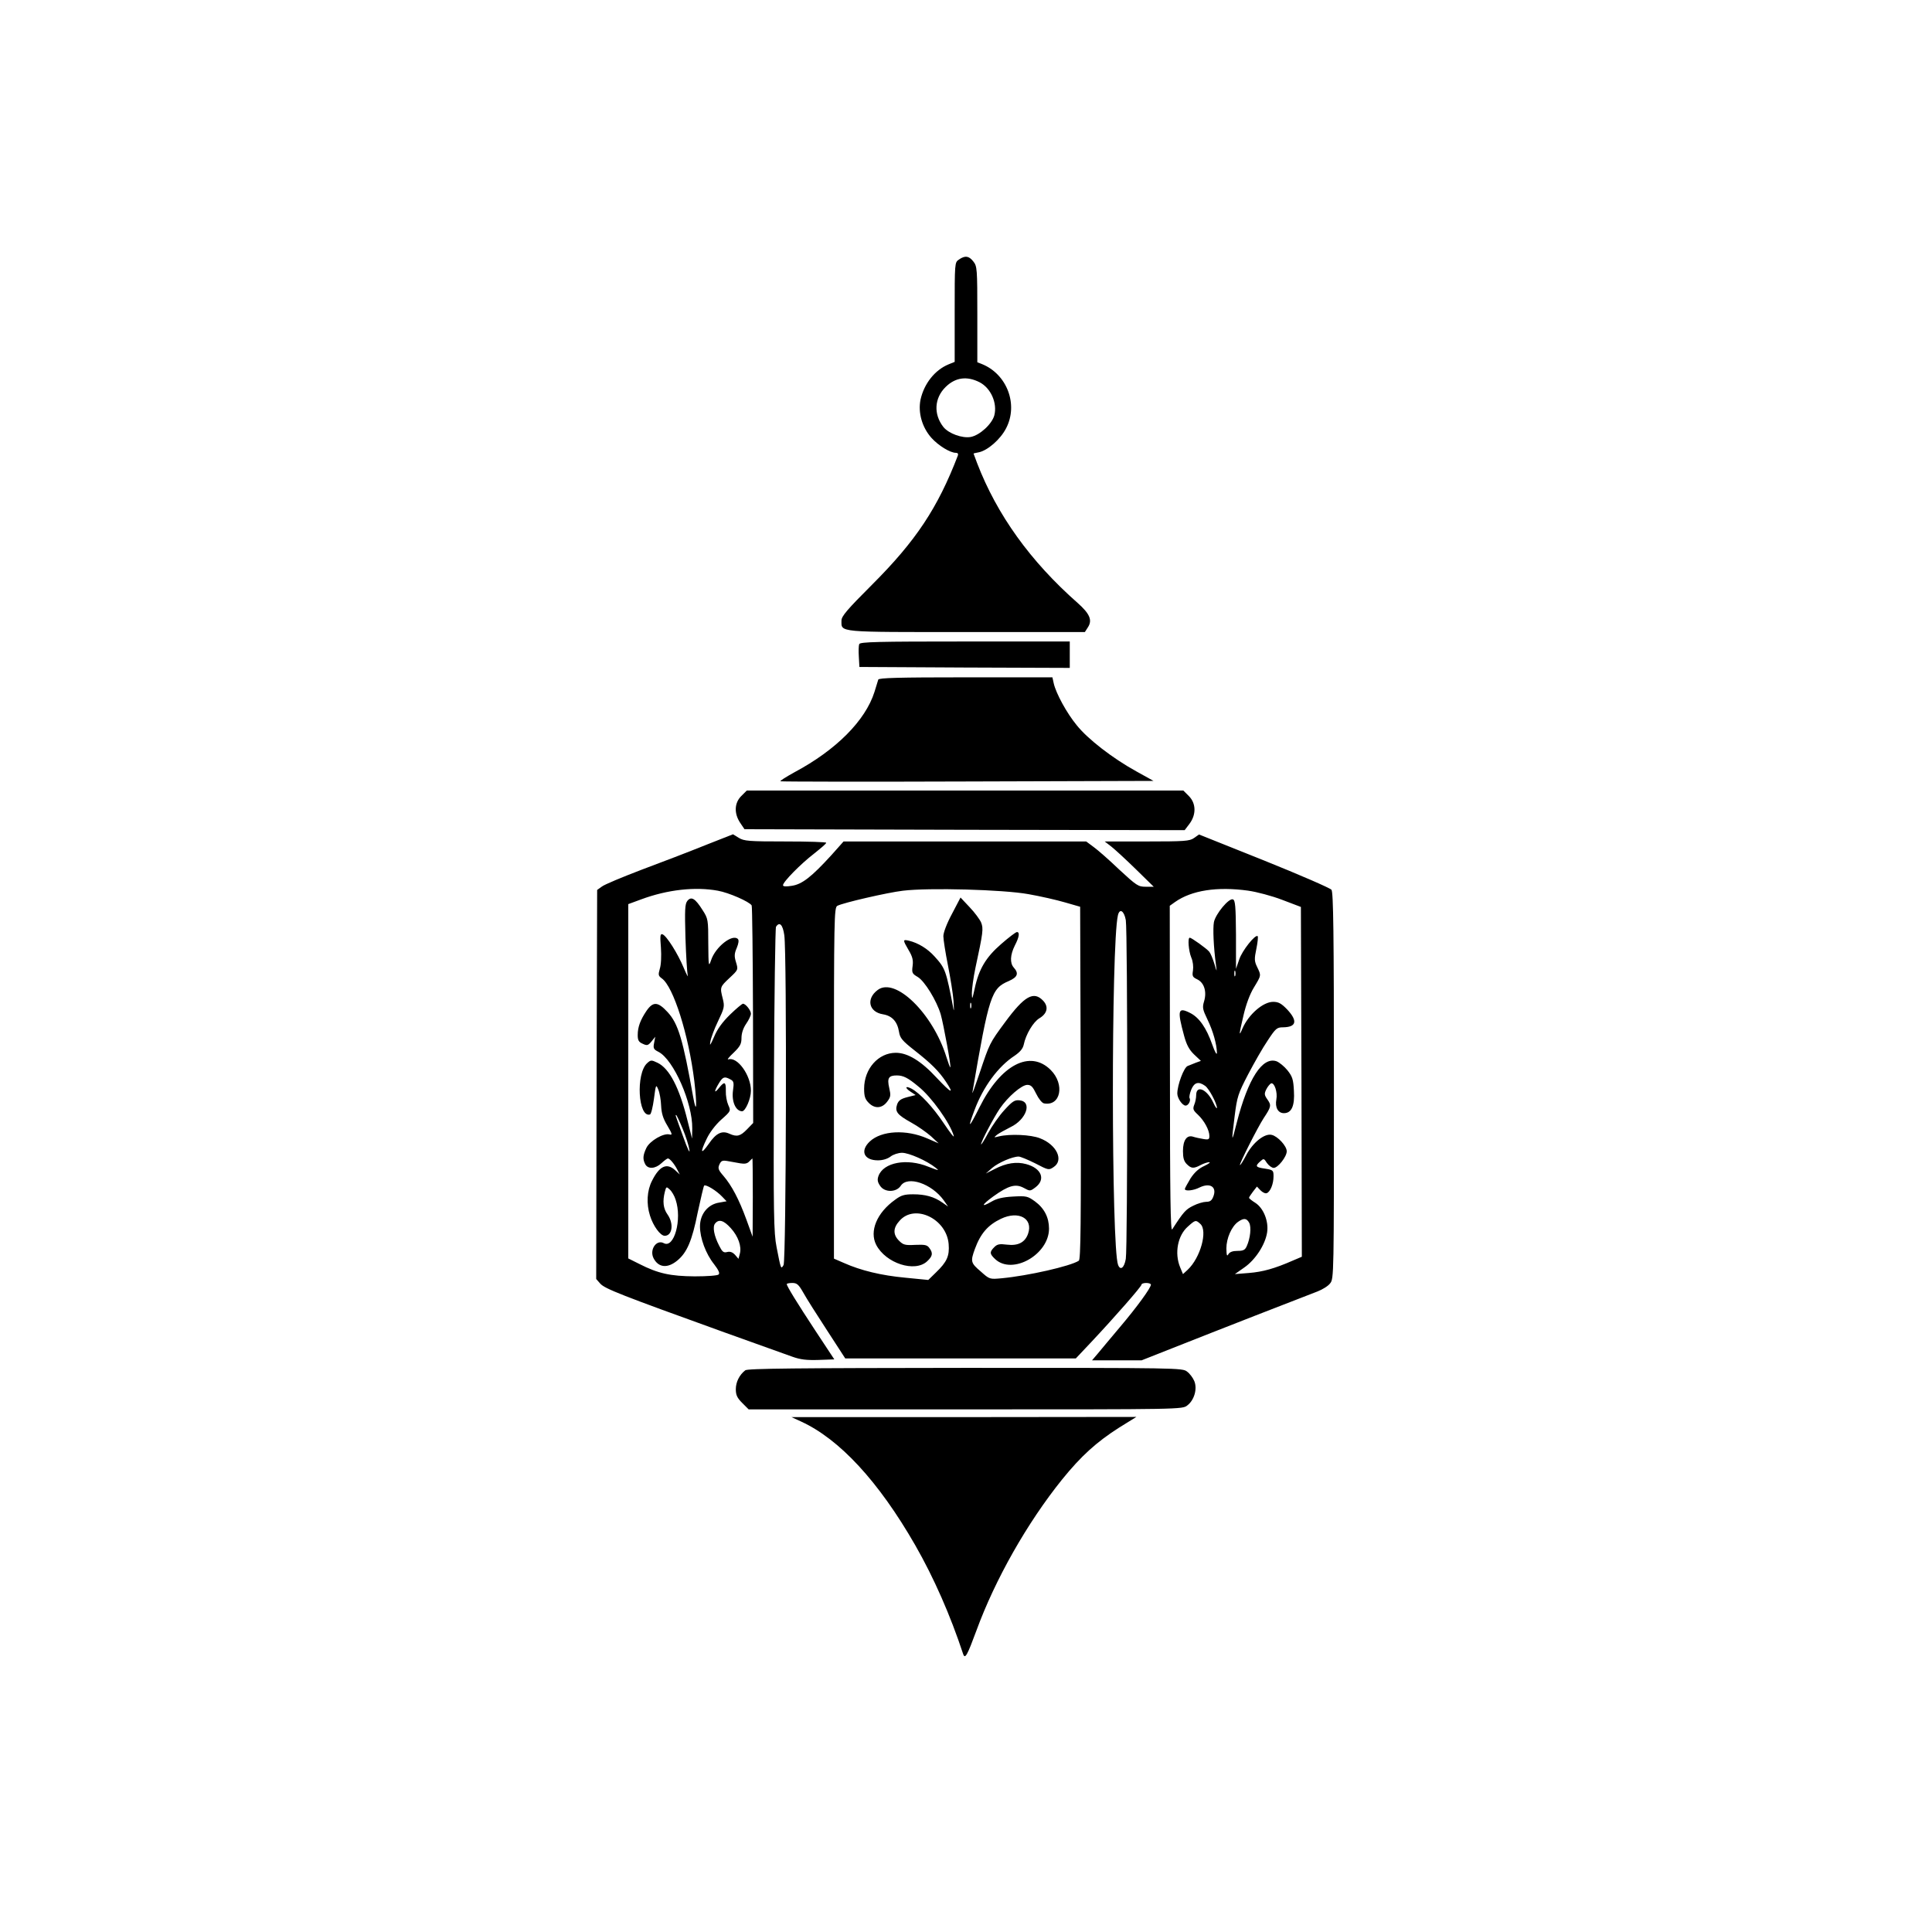<?xml version="1.0" standalone="no"?>
<!DOCTYPE svg PUBLIC "-//W3C//DTD SVG 20010904//EN"
 "http://www.w3.org/TR/2001/REC-SVG-20010904/DTD/svg10.dtd">
<svg version="1.0" xmlns="http://www.w3.org/2000/svg"
 width="1024pt" height="1024pt" viewBox="0 0 1024 1024"
 preserveAspectRatio="xMidYMid meet">
<g transform="translate(0,1024) scale(0.1,-0.1)"
fill="#000000" stroke="none">
<path d="M5082 8864 c-22 -15 -22 -18 -22 -278 l0 -264 -32 -13 c-73 -30 -130
-102 -149 -187 -14 -69 8 -147 58 -203 37 -41 99 -79 129 -79 10 0 14 -5 11
-14 -107 -279 -223 -453 -454 -684 -133 -133 -163 -168 -163 -191 0 -64 -28
-61 663 -61 l627 0 16 25 c25 38 10 72 -54 129 -251 221 -428 468 -533 741
-10 28 -19 51 -19 51 0 1 13 4 29 7 46 10 113 68 143 126 67 127 5 289 -129
342 l-23 9 0 253 c0 242 -1 256 -21 281 -23 30 -45 33 -77 10z m110 -650 c60
-31 95 -111 78 -176 -13 -46 -77 -105 -125 -114 -45 -8 -117 18 -145 53 -53
68 -48 153 12 212 52 51 113 59 180 25z"/>
<path d="M4554 6826 c-3 -7 -4 -38 -2 -67 l3 -54 558 -3 557 -2 0 70 0 70
-555 0 c-461 0 -557 -2 -561 -14z"/>
<path d="M4655 6638 c-2 -7 -11 -36 -20 -65 -48 -152 -203 -308 -424 -426 -45
-25 -79 -46 -74 -48 4 -2 451 -3 993 -1 l984 3 -92 51 c-125 69 -257 171 -315
244 -53 64 -110 169 -122 222 l-7 32 -459 0 c-359 0 -460 -3 -464 -12z"/>
<path d="M3929 6021 c-37 -37 -39 -92 -6 -142 l23 -34 1166 -3 1167 -2 25 33
c37 49 36 109 -3 148 l-29 29 -1157 0 -1157 0 -29 -29z"/>
<path d="M3735 5759 c-82 -33 -233 -91 -335 -129 -102 -39 -196 -78 -210 -89
l-25 -18 -3 -1031 -2 -1031 22 -25 c25 -27 109 -60 658 -258 168 -60 330 -118
360 -129 42 -15 75 -19 139 -17 l83 3 -99 150 c-98 149 -153 238 -153 249 0 3
13 6 29 6 25 0 34 -8 59 -52 16 -29 73 -119 126 -200 l96 -148 611 0 611 0 83
88 c123 131 265 293 265 303 0 5 11 9 25 9 14 0 25 -4 25 -9 0 -17 -75 -120
-165 -226 -49 -59 -103 -122 -118 -141 l-29 -34 132 0 131 0 167 66 c209 83
701 275 765 299 26 10 57 29 67 43 20 24 20 48 20 1046 0 818 -3 1026 -13
1040 -7 9 -168 79 -357 155 l-345 138 -27 -19 c-23 -16 -49 -18 -250 -18
l-223 0 35 -27 c19 -15 78 -69 130 -120 l95 -93 -43 0 c-39 0 -48 6 -140 91
-53 51 -115 105 -136 120 l-39 29 -643 0 -643 0 -65 -73 c-105 -115 -155 -154
-209 -162 -30 -5 -47 -4 -47 3 0 18 95 114 164 167 35 28 65 53 65 58 1 4 -96
7 -215 7 -195 0 -220 2 -248 19 l-31 19 -150 -59z m70 -240 c57 -10 167 -58
179 -78 3 -5 6 -267 7 -581 l1 -572 -33 -34 c-35 -36 -53 -41 -93 -23 -39 18
-70 4 -109 -53 -43 -61 -48 -49 -11 27 15 32 46 73 76 100 52 46 52 47 38 78
-8 18 -14 51 -13 75 1 49 -7 52 -36 16 -27 -34 -27 -19 -1 24 21 35 30 38 61
21 18 -9 20 -17 14 -59 -8 -58 14 -109 48 -110 18 0 47 67 47 109 0 82 -72
182 -120 166 -8 -3 4 13 28 35 35 34 42 47 42 79 0 24 9 52 25 75 14 20 25 44
25 53 0 18 -28 53 -42 53 -5 0 -36 -26 -68 -57 -41 -40 -68 -77 -85 -118 -20
-46 -25 -52 -20 -26 3 19 21 68 41 109 33 69 35 77 25 118 -16 62 -15 63 36
111 46 43 46 43 34 83 -10 32 -9 46 4 76 10 24 12 41 6 47 -29 29 -119 -42
-142 -112 -13 -38 -14 -34 -15 89 0 125 -1 131 -30 176 -39 62 -60 75 -81 49
-13 -17 -14 -47 -10 -195 3 -96 9 -186 12 -200 4 -14 -6 4 -21 40 -31 75 -92
172 -113 178 -12 4 -13 -9 -8 -71 3 -44 1 -91 -6 -112 -9 -32 -8 -37 11 -51
61 -43 142 -299 172 -544 15 -129 12 -184 -6 -85 -54 304 -79 390 -136 451
-51 55 -76 57 -111 7 -33 -49 -47 -86 -47 -129 0 -27 5 -37 26 -46 23 -11 29
-10 47 12 l20 25 -6 -32 c-6 -29 -3 -35 23 -48 80 -41 181 -271 179 -406 l-1
-54 -24 95 c-43 175 -96 277 -159 307 -33 16 -36 15 -55 -2 -61 -55 -48 -291
15 -272 6 2 15 39 21 83 10 77 11 78 23 49 7 -16 14 -55 15 -85 2 -41 10 -68
33 -106 26 -44 28 -51 12 -47 -32 9 -105 -34 -123 -71 -19 -40 -20 -60 -6 -87
15 -27 54 -24 86 6 15 14 30 25 34 25 10 0 35 -30 50 -60 l13 -25 -25 23 c-44
40 -83 22 -122 -56 -27 -52 -31 -122 -11 -185 17 -55 55 -107 78 -107 41 0 49
65 15 113 -23 32 -27 70 -14 121 7 27 8 28 26 11 11 -10 25 -34 31 -54 35
-104 -8 -260 -63 -230 -39 21 -77 -35 -54 -80 26 -50 74 -55 126 -12 51 42 78
104 108 255 16 74 31 138 34 142 9 8 66 -27 96 -59 l23 -24 -39 -7 c-60 -9
-102 -61 -102 -126 0 -63 31 -146 75 -201 23 -30 31 -47 24 -54 -6 -6 -61 -10
-127 -10 -129 1 -194 15 -294 66 l-58 29 0 939 0 939 68 25 c140 52 287 68
407 46z m1645 -18 c63 -11 151 -31 195 -44 l80 -23 3 -934 c2 -740 0 -935 -10
-942 -44 -29 -270 -80 -408 -93 -65 -6 -65 -6 -112 36 -53 45 -55 53 -31 119
30 82 69 127 138 160 94 45 172 2 144 -79 -16 -46 -53 -65 -111 -58 -40 5 -52
3 -68 -13 -26 -26 -25 -36 5 -64 92 -85 285 25 285 162 0 59 -25 108 -74 144
-39 28 -45 30 -117 26 -55 -3 -87 -11 -114 -27 -59 -34 -52 -17 10 28 81 58
118 68 161 45 33 -18 34 -18 61 2 57 42 34 102 -48 124 -51 14 -105 6 -167
-26 l-47 -24 34 30 c33 28 107 60 140 60 9 0 48 -16 88 -36 69 -36 72 -37 97
-20 56 36 17 119 -72 153 -48 19 -158 24 -217 10 -29 -7 -29 -7 -10 9 11 8 43
26 71 40 84 40 117 135 48 142 -26 3 -38 -5 -80 -51 -28 -30 -66 -85 -87 -123
-20 -38 -37 -64 -37 -59 0 15 66 140 99 189 43 63 116 126 146 126 20 0 29
-10 47 -47 13 -27 31 -49 41 -51 89 -17 112 101 36 177 -109 109 -265 28 -377
-197 -57 -114 -66 -119 -27 -16 46 124 126 232 212 288 29 20 44 37 49 59 11
55 51 121 83 140 42 25 50 61 20 93 -50 53 -99 26 -202 -114 -82 -111 -82
-112 -134 -267 -24 -71 -41 -119 -39 -105 88 514 100 551 192 590 48 21 55 41
27 72 -21 24 -19 67 6 117 23 44 27 71 11 71 -6 0 -43 -28 -83 -63 -81 -70
-119 -133 -141 -237 -13 -58 -14 -61 -15 -25 0 22 8 83 19 135 41 190 43 208
30 241 -7 16 -34 53 -61 81 l-48 51 -45 -86 c-28 -52 -46 -100 -46 -119 0 -18
11 -87 24 -153 13 -66 27 -151 30 -190 2 -38 3 -59 0 -45 -40 208 -43 217
-101 281 -37 41 -86 71 -135 83 -34 8 -34 5 -2 -50 21 -35 25 -54 21 -84 -5
-36 -2 -41 27 -58 37 -22 100 -125 122 -198 15 -54 56 -276 51 -281 -2 -1 -11
23 -21 55 -72 231 -271 425 -364 355 -63 -47 -47 -117 28 -129 48 -8 76 -38
85 -93 5 -33 17 -47 83 -99 88 -69 129 -110 166 -166 46 -69 28 -61 -49 21
-83 90 -154 133 -217 133 -93 0 -168 -85 -168 -190 0 -41 5 -56 25 -76 32 -32
71 -29 98 8 18 24 19 33 10 72 -12 52 -3 66 40 66 34 0 59 -12 115 -59 69 -55
168 -194 187 -261 4 -14 -19 16 -52 65 -58 87 -126 160 -172 185 -33 17 -37 5
-5 -16 l27 -18 -44 -11 c-34 -9 -46 -17 -54 -38 -13 -39 0 -55 75 -97 35 -19
81 -52 104 -72 l41 -38 -60 26 c-112 49 -243 42 -305 -16 -53 -50 -31 -100 43
-100 26 0 51 8 67 20 14 11 41 20 61 20 36 0 132 -42 179 -80 21 -16 15 -15
-39 6 -115 47 -239 23 -265 -49 -7 -19 -5 -32 8 -51 23 -37 86 -37 110 -1 36
55 164 12 228 -77 l23 -33 -30 21 c-44 31 -91 44 -155 44 -47 0 -64 -5 -96
-29 -97 -69 -137 -167 -100 -239 51 -98 205 -148 270 -87 29 27 32 43 12 70
-12 17 -24 19 -75 17 -54 -3 -64 0 -86 22 -33 33 -32 68 3 106 80 91 249 11
260 -124 5 -63 -9 -94 -67 -150 l-41 -40 -122 12 c-128 12 -235 38 -325 78
l-53 23 0 930 c0 876 1 931 18 940 30 16 264 70 347 80 138 17 532 6 665 -18z
m1167 18 c43 -6 123 -27 178 -48 l100 -38 3 -927 2 -927 -47 -20 c-98 -43
-160 -60 -233 -66 l-75 -6 50 35 c59 41 111 121 121 186 9 59 -19 129 -63 157
-18 11 -32 23 -33 26 0 4 10 18 21 33 l21 27 19 -20 c11 -11 25 -18 33 -15 19
7 36 49 36 89 0 32 -2 34 -45 41 -50 7 -54 13 -26 38 19 17 20 17 36 -8 10
-14 26 -26 36 -26 22 0 69 59 69 88 0 28 -48 80 -80 87 -38 9 -100 -41 -135
-108 -16 -31 -31 -54 -33 -52 -5 4 94 200 126 249 40 60 41 68 20 98 -17 24
-18 31 -6 55 7 14 19 28 25 31 18 5 35 -47 28 -85 -8 -43 9 -73 40 -73 41 0
58 39 53 119 -3 60 -8 75 -34 108 -17 21 -43 42 -58 48 -75 26 -151 -92 -211
-326 -28 -112 -29 -108 -11 36 13 102 18 118 71 220 32 61 78 142 104 180 42
64 49 70 81 70 72 1 79 34 22 95 -31 32 -46 40 -74 40 -53 0 -130 -66 -163
-142 -19 -45 -19 -35 6 71 13 56 33 111 55 147 40 66 39 63 17 109 -15 31 -15
43 -4 96 7 34 10 64 7 67 -12 12 -83 -77 -98 -124 l-17 -49 0 181 c-1 150 -4
183 -16 187 -21 9 -93 -78 -101 -121 -6 -32 -2 -131 11 -227 5 -39 5 -39 -9 8
-8 26 -20 55 -27 63 -14 17 -94 74 -103 74 -12 0 -6 -71 8 -105 9 -20 12 -49
9 -69 -5 -30 -2 -35 23 -47 37 -18 51 -66 36 -116 -10 -33 -8 -43 18 -97 30
-62 49 -131 50 -176 0 -15 -11 4 -25 44 -31 88 -69 143 -117 167 -65 33 -69
15 -32 -121 13 -48 27 -74 53 -99 l36 -34 -25 -9 c-14 -6 -34 -14 -45 -18 -20
-7 -55 -101 -55 -146 0 -25 27 -64 44 -64 15 0 29 27 21 40 -3 5 1 25 9 45 16
38 38 45 73 20 21 -14 63 -94 63 -117 0 -7 -9 5 -19 27 -33 72 -91 97 -91 40
0 -13 -4 -36 -10 -50 -9 -23 -6 -30 19 -53 34 -32 61 -82 61 -113 0 -18 -4
-21 -32 -16 -18 3 -42 8 -54 12 -33 11 -54 -18 -54 -76 0 -36 5 -54 20 -69 24
-24 36 -25 74 -5 15 8 36 15 45 15 9 0 -3 -9 -26 -20 -29 -13 -52 -34 -73 -66
-16 -27 -30 -52 -30 -56 0 -13 45 -9 78 8 56 27 93 3 73 -48 -8 -21 -17 -28
-38 -28 -14 0 -46 -9 -69 -21 -39 -19 -51 -32 -111 -125 -9 -15 -12 173 -12
848 l-1 867 28 20 c88 62 223 83 389 60z m-650 -156 c10 -62 10 -1734 0 -1795
-8 -48 -29 -64 -41 -32 -36 94 -37 1695 -1 1852 9 40 33 25 42 -25z m-1810
-80 c14 -97 10 -1724 -4 -1748 -14 -24 -14 -23 -37 95 -15 76 -17 174 -14 885
2 440 7 806 11 813 19 29 36 11 44 -45z m2390 -215 c-3 -7 -5 -2 -5 12 0 14 2
19 5 13 2 -7 2 -19 0 -25z m-1400 -170 c-3 -7 -5 -2 -5 12 0 14 2 19 5 13 2
-7 2 -19 0 -25z m-1529 -640 c17 -40 33 -91 36 -113 4 -23 -10 5 -33 70 -45
124 -42 115 -37 115 2 0 18 -33 34 -72z m372 -365 l-1 -208 -33 91 c-39 107
-78 181 -122 232 -27 31 -30 40 -21 60 9 20 16 23 44 18 18 -3 48 -9 67 -12
24 -4 37 -1 47 10 8 8 15 15 17 16 1 0 2 -93 2 -207z m2631 -134 c12 -23 6
-82 -13 -124 -9 -20 -18 -25 -49 -25 -26 0 -41 -6 -48 -17 -8 -14 -10 -8 -11
30 0 54 28 117 62 141 30 21 45 20 59 -5z m-2748 -28 c40 -44 59 -98 48 -137
l-7 -26 -18 21 c-13 14 -26 19 -42 15 -19 -5 -26 1 -42 33 -28 54 -36 101 -22
118 20 25 46 17 83 -24z m2489 22 c40 -36 1 -179 -67 -243 l-25 -23 -15 36
c-31 75 -13 169 41 216 40 36 42 36 66 14z"/>
<path d="M3950 2977 c-31 -24 -50 -62 -50 -100 0 -31 7 -46 34 -73 l34 -34
1150 0 c1144 0 1149 0 1175 21 37 28 54 88 37 129 -7 17 -24 40 -38 50 -24 20
-46 20 -1176 20 -889 -1 -1155 -3 -1166 -13z"/>
<path d="M4245 2706 c204 -93 412 -318 606 -656 99 -173 186 -371 254 -577 10
-29 22 -6 70 124 99 271 269 571 454 801 101 125 183 199 302 275 l92 57 -914
-1 -914 0 50 -23z"/>
</g>
</svg>
